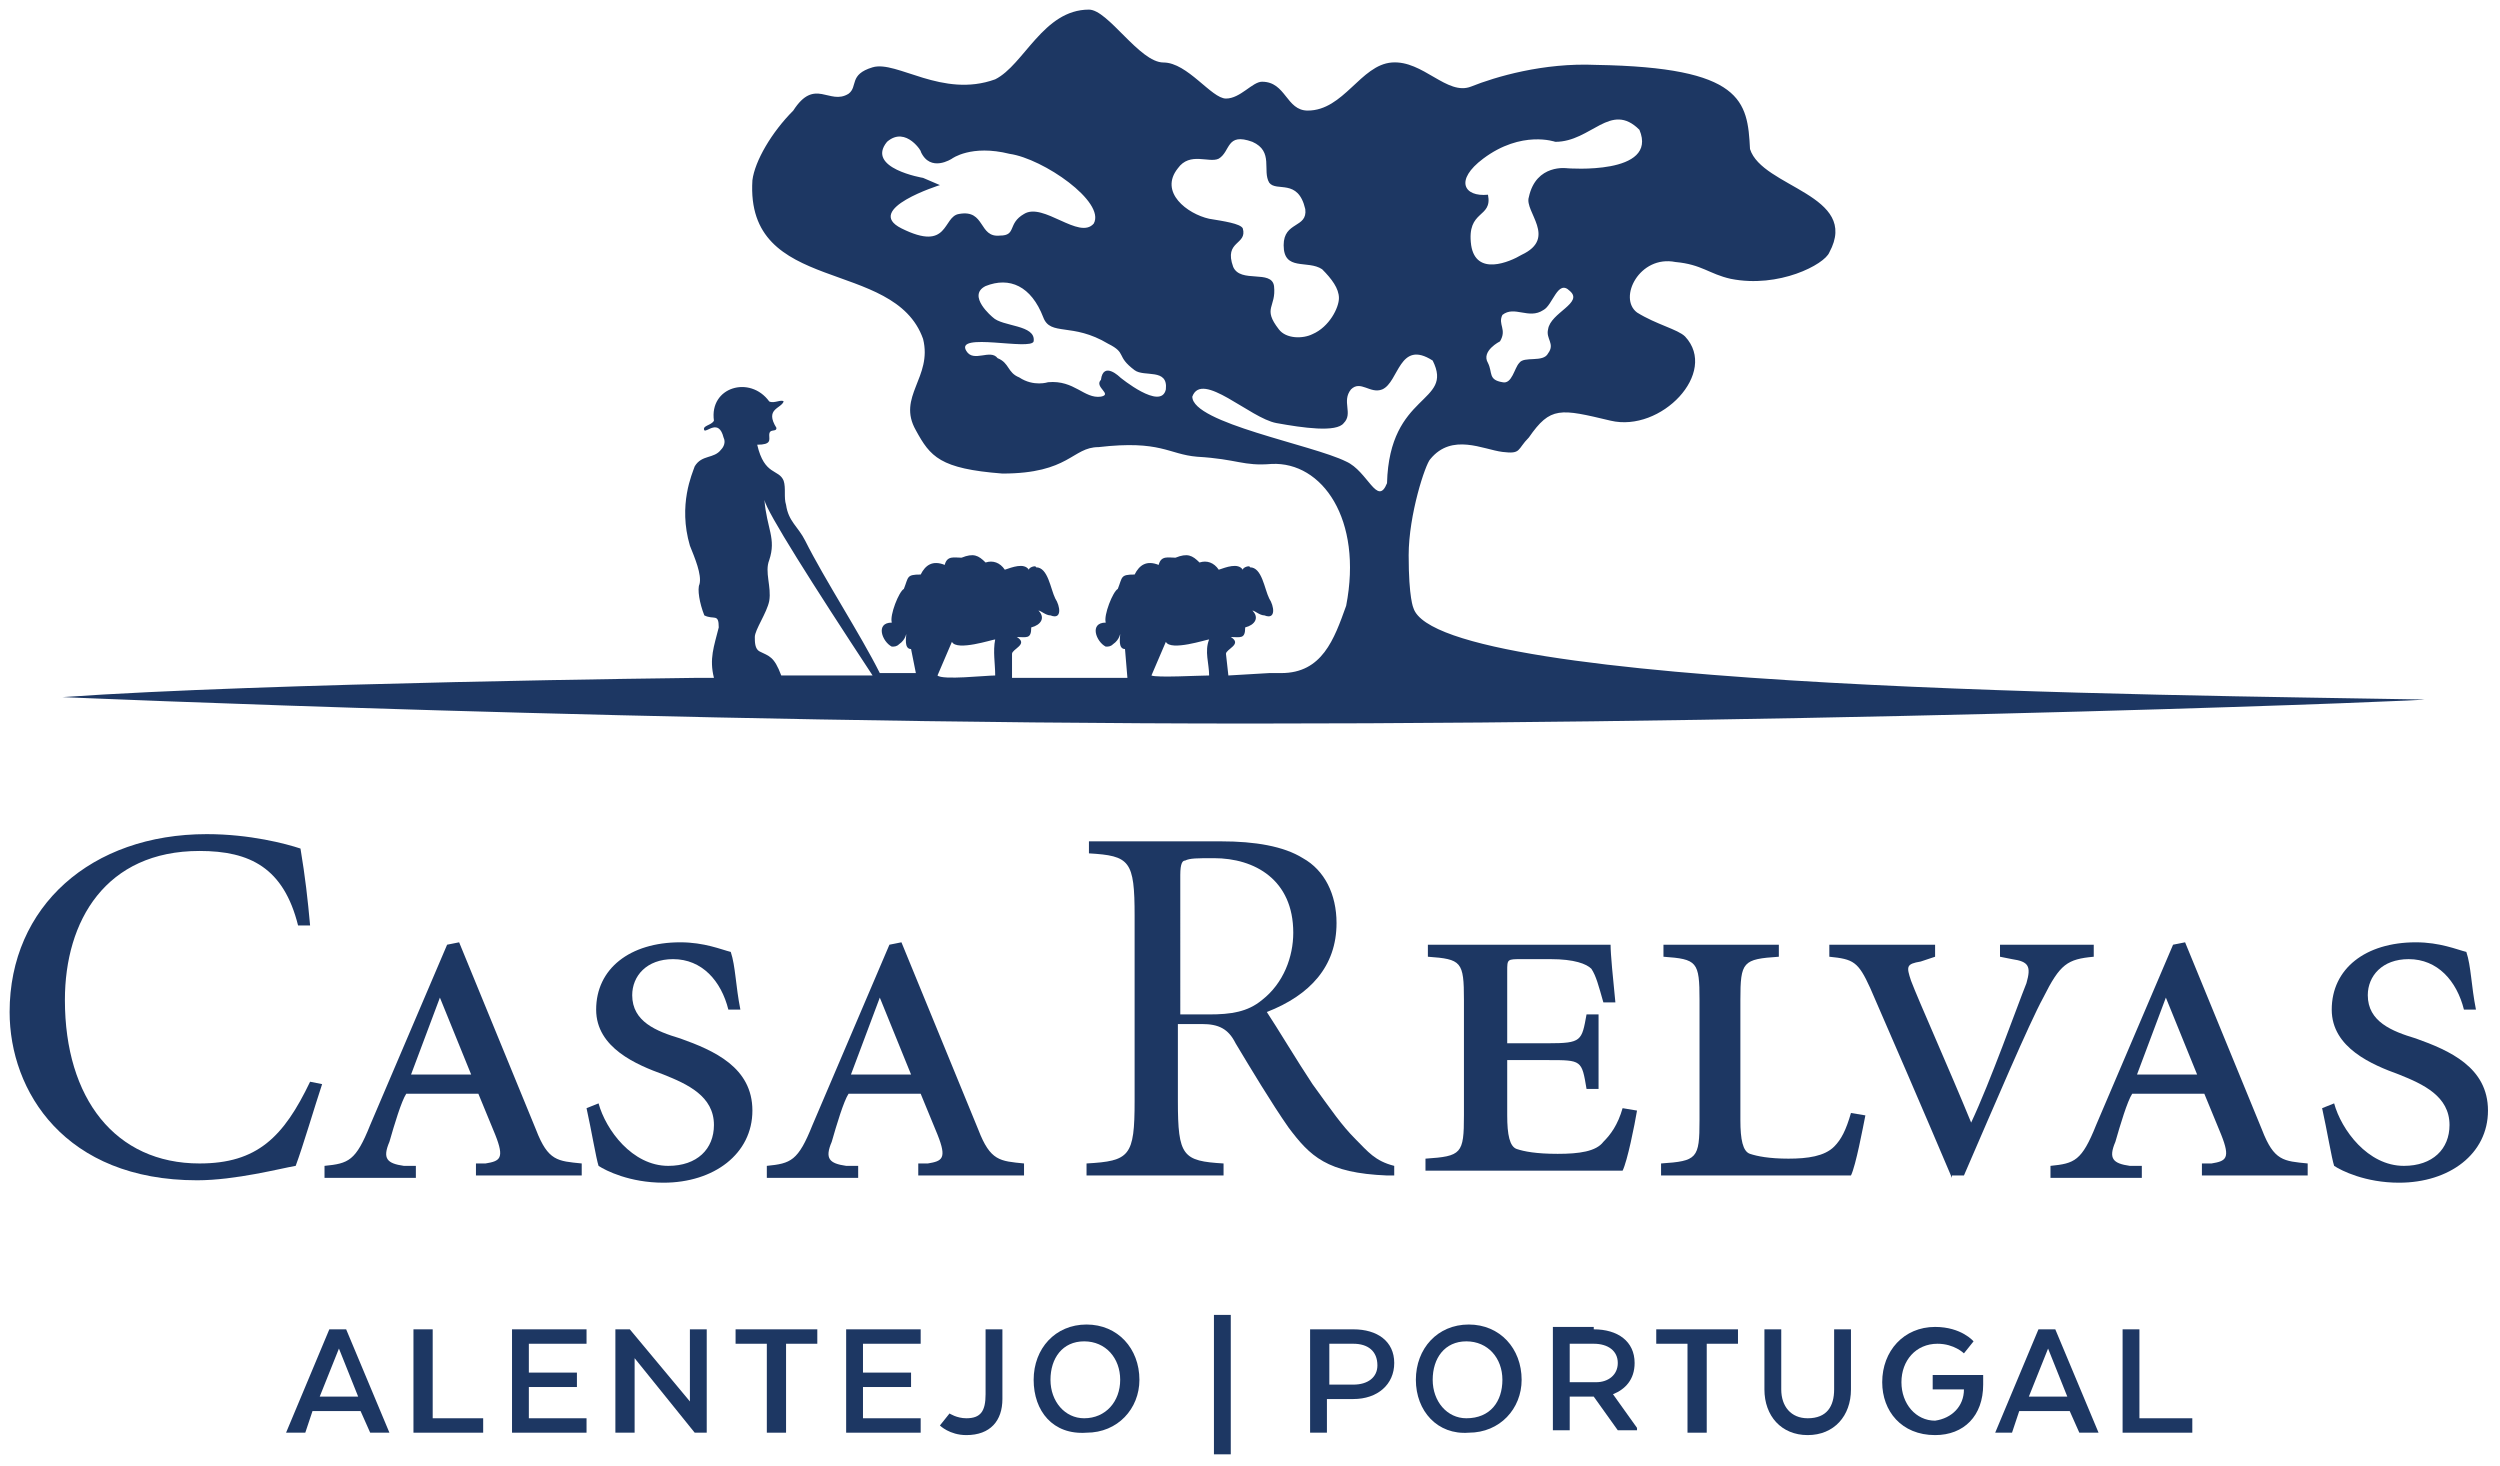 <svg xml:space="preserve" style="enable-background:new 0 0 104 61;" viewBox="0 0 104 61" y="0px" x="0px" xmlns:xlink="http://www.w3.org/1999/xlink" xmlns="http://www.w3.org/2000/svg" id="Layer_1" version="1.1">
<style type="text/css">
	.st0{fill-rule:evenodd;clip-rule:evenodd;fill:#1D3763;}
	.st1{fill:#1D3763;}
</style>
<g>
	<g>
		<path d="M51.1,28.1l1.7-0.1l0.5,0c1.7,0,2.2-1.4,2.7-2.8c0.7-3.6-1-6-3.1-5.9c-1.2,0.1-1.4-0.2-3.1-0.3
			c-1.2-0.1-1.5-0.7-4.1-0.4c-1.1,0-1.2,1.1-4,1.1c-2.6-0.2-3-0.7-3.6-1.8c-0.8-1.4,0.7-2.2,0.3-3.8c-1.2-3.4-7.4-1.8-7.1-6.6
			c0.1-0.8,0.8-2,1.7-2.9c0.9-1.4,1.5-0.2,2.3-0.7c0.4-0.3,0-0.8,1-1.1c1-0.3,2.9,1.3,5.1,0.5c1.2-0.6,2-2.9,3.9-2.9
			c0.8,0,2.1,2.2,3.1,2.2c1,0,2,1.5,2.6,1.5c0.6,0,1.1-0.7,1.5-0.7c1,0,1,1.2,1.9,1.2c1.5,0,2.2-1.9,3.5-2c1.3-0.1,2.3,1.4,3.3,1
			c1-0.4,3-1,5.2-0.9c6.1,0.1,6.3,1.5,6.4,3.5c0.5,1.6,4.6,1.9,3.3,4.3c-0.2,0.5-2.1,1.5-4.1,1.1c-0.9-0.2-1.2-0.6-2.3-0.7
			c-1.5-0.3-2.4,1.5-1.6,2.1c0.8,0.5,1.7,0.7,2,1c1.4,1.5-1,4-3.1,3.5c-2.1-0.5-2.5-0.6-3.4,0.7c-0.5,0.5-0.3,0.7-1.1,0.6
			c-0.8-0.1-2.1-0.8-3,0.3c-0.2,0.2-0.9,2.3-0.9,4c0,1.8,0.2,2.2,0.2,2.2c1.1,3.4,31.1,3.6,42,3.8c1.3,0-23,1-48.7,1
			C27.7,30.1,2.6,29,2.6,29c8.5-0.6,26.3-0.8,26.3-0.8h0.3h0.5c-0.2-0.8,0-1.3,0.2-2.1c0-0.6-0.2-0.3-0.6-0.5
			c-0.2-0.5-0.3-1.1-0.2-1.3c0.1-0.4-0.2-1.1-0.4-1.6c-0.5-1.7,0.1-3,0.2-3.3c0.3-0.5,0.8-0.3,1.1-0.7c0.1-0.1,0.2-0.3,0.1-0.5
			c-0.2-0.8-0.7-0.2-0.8-0.3c-0.1-0.2,0.3-0.2,0.4-0.4c-0.2-1.4,1.5-1.9,2.3-0.8c0.2,0.1,0.5-0.1,0.6,0c-0.1,0.3-0.8,0.3-0.3,1.1
			c0,0.2-0.3,0-0.3,0.3c0,0.2,0.1,0.4-0.5,0.4c0.3,1.3,0.9,1,1.1,1.5c0.1,0.3,0,0.7,0.1,1c0.1,0.7,0.5,0.9,0.8,1.5
			c0.8,1.6,2.3,3.9,3.1,5.5l0.4,0l1.1,0L37.9,27c-0.3,0-0.2-0.5-0.2-0.6c0-0.1,0,0.2-0.3,0.4c-0.1,0.1-0.2,0.1-0.3,0.1
			c-0.4-0.2-0.7-1,0-1c-0.1-0.3,0.3-1.3,0.5-1.4c0.2-0.5,0.1-0.6,0.7-0.6c0.2-0.4,0.5-0.6,1-0.4c0.1-0.4,0.4-0.3,0.7-0.3
			c0.5-0.2,0.7-0.1,1,0.2c0.3-0.1,0.6,0,0.8,0.3c0.3-0.1,0.8-0.3,1,0c0-0.1,0.3-0.2,0.3-0.1c0.5,0,0.6,0.9,0.8,1.3
			c0.2,0.3,0.3,0.9-0.2,0.7c-0.2,0-0.4-0.2-0.5-0.2c0.3,0.3,0.1,0.6-0.3,0.7c0,0.5-0.2,0.4-0.6,0.4c0.5,0.3-0.2,0.5-0.2,0.7v1l1.2,0
			l3.6,0L46.8,27c-0.3,0-0.2-0.5-0.2-0.6c0-0.1,0,0.2-0.3,0.4c-0.1,0.1-0.2,0.1-0.3,0.1c-0.4-0.2-0.7-1,0-1
			c-0.1-0.3,0.3-1.3,0.5-1.4c0.2-0.5,0.1-0.6,0.7-0.6c0.2-0.4,0.5-0.6,1-0.4c0.1-0.4,0.4-0.3,0.7-0.3c0.5-0.2,0.7-0.1,1,0.2
			c0.3-0.1,0.6,0,0.8,0.3c0.3-0.1,0.8-0.3,1,0c0-0.1,0.3-0.2,0.3-0.1c0.5,0,0.6,0.9,0.8,1.3c0.2,0.3,0.3,0.9-0.2,0.7
			c-0.2,0-0.4-0.2-0.5-0.2c0.3,0.3,0.1,0.6-0.3,0.7c0,0.5-0.2,0.4-0.6,0.4c0.5,0.3-0.2,0.5-0.2,0.7L51.1,28.1z M47.9,28.1
			c0.2,0.1,2,0,2.4,0c0-0.5-0.2-1,0-1.5c-0.1,0-1.6,0.5-1.8,0.1L47.9,28.1z M41.4,28.1c0-0.5-0.1-1,0-1.5c-0.1,0-1.6,0.5-1.8,0.1
			L39,28.1C39.2,28.3,41,28.1,41.4,28.1 M36.3,28.1c-2.5-3.8-4.4-6.8-4.5-7.3c0.1,1.2,0.5,1.6,0.2,2.5c-0.2,0.5,0.1,1.1,0,1.7
			c-0.1,0.5-0.6,1.2-0.6,1.5c0,0.2,0,0.5,0.2,0.6c0.4,0.2,0.6,0.2,0.9,1L36.3,28.1z M65.2,7c0,0,3.8,0.3,3-1.6
			c-1.2-1.2-2,0.5-3.5,0.5c0,0-1.4-0.5-3,0.7c-1.2,0.9-0.8,1.6,0.2,1.5c0.2,1-0.9,0.6-0.7,2.1c0.2,1.3,1.6,0.7,2.1,0.4
			c1.5-0.7,0.1-1.8,0.3-2.4C63.9,6.8,65.2,7,65.2,7 M53.4,10.2c0-1,1-0.7,0.9-1.5C54,7.4,53.1,8,52.8,7.6c-0.3-0.5,0.2-1.3-0.7-1.7
			c-1.1-0.4-0.9,0.4-1.4,0.7c-0.4,0.2-1.2-0.3-1.7,0.4c-0.8,1,0.4,1.9,1.3,2.1c0.6,0.1,1.3,0.2,1.4,0.4c0.2,0.7-0.8,0.5-0.4,1.6
			c0.3,0.7,1.6,0.1,1.7,0.8c0.1,0.9-0.5,0.9,0.2,1.8c0.3,0.4,1,0.4,1.4,0.2c0.7-0.3,1.1-1.1,1.1-1.5c0-0.4-0.3-0.8-0.7-1.2
			C54.4,10.8,53.4,11.3,53.4,10.2 M36.9,5.9c-0.9,1.1,1.5,1.5,1.5,1.5l0.7,0.3c0,0-3.2,1-1.6,1.8c2,1,1.7-0.5,2.4-0.6
			c1.1-0.2,0.8,1,1.7,0.9c0.7,0,0.3-0.5,1-0.9c0.8-0.5,2.3,1.1,2.9,0.4c0.5-0.9-2.1-2.7-3.5-2.9c-1.6-0.4-2.4,0.2-2.4,0.2
			s-0.9,0.6-1.3-0.3C38.4,6.4,37.7,5.2,36.9,5.9 M64.4,13.7c0.1-0.7,1.5-1.1,0.9-1.6c-0.5-0.5-0.7,0.6-1.1,0.8
			c-0.6,0.4-1.2-0.2-1.7,0.2c-0.2,0.4,0.2,0.6-0.1,1.1c0,0-0.8,0.4-0.5,0.9c0.2,0.4,0,0.7,0.6,0.8c0.4,0.1,0.5-0.6,0.7-0.8
			c0.2-0.3,1,0,1.2-0.4C64.7,14.3,64.3,14.1,64.4,13.7 M56,19.2c0.9,0.4,1.3,1.9,1.7,0.9c0.1-3.8,2.8-3.3,1.9-5.1
			c-1.4-0.9-1.4,0.9-2.1,1.2c-0.5,0.2-0.9-0.4-1.3,0c-0.4,0.5,0.1,1-0.3,1.4c-0.3,0.4-1.7,0.2-2.8,0c-1.1-0.2-3.1-2.2-3.5-1.1
			C49.6,17.6,54.6,18.5,56,19.2 M43,14.2c-0.1,0.4-3.3-0.4-2.8,0.4c0.3,0.5,1-0.1,1.3,0.3c0.5,0.2,0.4,0.6,0.9,0.8
			c0.6,0.4,1.2,0.2,1.2,0.2c1.1-0.1,1.5,0.7,2.2,0.6c0.5-0.1-0.3-0.4,0-0.7c0.1-0.8,0.8-0.1,0.8-0.1s1.7,1.4,1.9,0.5
			c0.1-0.9-0.9-0.5-1.3-0.8c-0.8-0.6-0.3-0.7-1.1-1.1c-1.5-0.9-2.4-0.3-2.7-1.1c-0.5-1.3-1.4-1.7-2.4-1.3c-0.8,0.4,0.3,1.3,0.3,1.3
			C41.7,13.6,43.1,13.5,43,14.2" class="st0"></path>
		<path d="M12.4,38.5c-0.6-2.4-2-3.1-4.1-3.1c-3.9,0-5.6,2.9-5.6,6.2c0,4.1,2.1,6.8,5.6,6.8c2.4,0,3.5-1.1,4.6-3.4
			l0.5,0.1c-0.3,0.9-0.8,2.6-1.1,3.4c-0.6,0.1-2.5,0.6-4.1,0.6c-5.5,0-7.8-3.7-7.8-7c0-4.4,3.4-7.4,8.2-7.4c1.8,0,3.3,0.4,3.9,0.6
			c0.2,1.2,0.3,2.1,0.4,3.2L12.4,38.5z" class="st1"></path>
		<path d="M19.8,48.4l0.4,0c0.6-0.1,0.8-0.2,0.4-1.2l-0.7-1.7h-3c-0.2,0.3-0.5,1.3-0.7,2c-0.3,0.7-0.1,0.9,0.6,1l0.5,0
			v0.5h-3.8v-0.5c1-0.1,1.3-0.2,1.9-1.7l3.2-7.5l0.5-0.1l3.2,7.8c0.5,1.3,0.9,1.3,1.9,1.4v0.5h-4.4V48.4z M17.1,44.7h2.5l-1.3-3.2h0
			L17.1,44.7z" class="st1"></path>
		<path d="M24.9,45.9c0.3,1.1,1.4,2.6,2.9,2.6c1.2,0,1.9-0.7,1.9-1.7c0-1.2-1.1-1.7-2.1-2.1c-1.1-0.4-2.8-1.1-2.8-2.7
			c0-1.7,1.4-2.8,3.5-2.8c1,0,1.7,0.3,2.1,0.4c0.2,0.6,0.2,1.4,0.4,2.4l-0.5,0c-0.3-1.2-1.1-2.1-2.3-2.1c-1.1,0-1.7,0.7-1.7,1.5
			c0,1.1,1,1.5,2,1.8c1.4,0.5,3,1.2,3,3c0,1.8-1.6,3-3.7,3c-1.4,0-2.4-0.5-2.7-0.7c-0.1-0.3-0.3-1.5-0.5-2.4L24.9,45.9z" class="st1"></path>
		<path d="M38.2,48.4l0.4,0c0.6-0.1,0.8-0.2,0.4-1.2l-0.7-1.7h-3c-0.2,0.3-0.5,1.3-0.7,2c-0.3,0.7-0.1,0.9,0.6,1l0.5,0
			v0.5h-3.8v-0.5c1-0.1,1.3-0.2,1.9-1.7l3.2-7.5l0.5-0.1l3.2,7.8c0.5,1.3,0.9,1.3,1.9,1.4v0.5h-4.4V48.4z M35.4,44.7h2.5l-1.3-3.2h0
			L35.4,44.7z" class="st1"></path>
		<path d="M49,45.8c0,2.3,0.2,2.5,1.9,2.6v0.5h-5.7v-0.5c1.8-0.1,2-0.3,2-2.6v-7.7c0-2.3-0.2-2.5-1.9-2.6v-0.5h5.5
			c1.4,0,2.6,0.2,3.4,0.7c0.9,0.5,1.4,1.5,1.4,2.7c0,1.8-1.1,3-2.9,3.7c0.4,0.6,1.3,2.1,1.9,3c0.8,1.1,1.2,1.7,1.8,2.3
			c0.5,0.5,0.8,0.9,1.6,1.1l0,0.4h-0.3c-2.5-0.1-3.2-0.8-4.1-2c-0.7-1-1.6-2.5-2.2-3.5c-0.3-0.6-0.7-0.8-1.4-0.8H49V45.8z M49,42.2
			h1.3c0.9,0,1.6-0.1,2.2-0.6c0.9-0.7,1.3-1.8,1.3-2.8c0-2.2-1.6-3.1-3.3-3.1c-0.7,0-1,0-1.2,0.1c-0.1,0-0.2,0.1-0.2,0.6V42.2z" class="st1"></path>
		<path d="M60.9,41.6c0-1.6-0.1-1.7-1.5-1.8v-0.5H67c0,0.4,0.1,1.4,0.2,2.4l-0.5,0c-0.2-0.7-0.3-1.1-0.5-1.4
			c-0.2-0.2-0.7-0.4-1.7-0.4h-1.2c-0.6,0-0.6,0-0.6,0.5v3h1.7c1.4,0,1.4-0.1,1.6-1.2h0.5v3.1h-0.5c-0.2-1.2-0.2-1.2-1.6-1.2h-1.7
			v2.3c0,0.8,0.1,1.3,0.4,1.4c0.3,0.1,0.8,0.2,1.7,0.2c0.9,0,1.6-0.1,1.9-0.5c0.3-0.3,0.6-0.7,0.8-1.4l0.6,0.1
			c-0.1,0.6-0.4,2.1-0.6,2.5h-8.2v-0.5c1.5-0.1,1.6-0.2,1.6-1.8V41.6z" class="st1"></path>
		<path d="M69.1,48.9v-0.5c1.5-0.1,1.6-0.2,1.6-1.8v-5c0-1.6-0.1-1.7-1.5-1.8v-0.5h4.8v0.5c-1.5,0.1-1.6,0.2-1.6,1.8v5
			c0,0.8,0.1,1.3,0.4,1.4c0.3,0.1,0.8,0.2,1.6,0.2c0.8,0,1.5-0.1,1.9-0.5c0.3-0.3,0.5-0.7,0.7-1.4l0.6,0.1c-0.1,0.5-0.4,2.1-0.6,2.5
			H69.1z" class="st1"></path>
		<path d="M81.2,49c-1.1-2.6-2.7-6.3-3.4-7.9c-0.5-1.1-0.7-1.2-1.7-1.3v-0.5h4.4v0.5L79.9,40c-0.6,0.1-0.6,0.2-0.4,0.8
			c0.3,0.8,1.6,3.7,2.5,5.9c0.8-1.7,1.9-4.8,2.3-5.8c0.2-0.7,0.1-0.9-0.6-1l-0.5-0.1v-0.5h3.9v0.5c-1.1,0.1-1.4,0.3-2.1,1.7
			c-0.6,1.1-2,4.4-3.3,7.4H81.2z" class="st1"></path>
		<path d="M91.6,48.4l0.4,0c0.6-0.1,0.8-0.2,0.4-1.2l-0.7-1.7h-3c-0.2,0.3-0.5,1.3-0.7,2c-0.3,0.7-0.1,0.9,0.6,1l0.5,0
			v0.5h-3.8v-0.5c1-0.1,1.3-0.2,1.9-1.7l3.2-7.5l0.5-0.1l3.2,7.8c0.5,1.3,0.9,1.3,1.9,1.4v0.5h-4.4V48.4z M88.9,44.7h2.5l-1.3-3.2h0
			L88.9,44.7z" class="st1"></path>
		<path d="M97.1,45.9c0.3,1.1,1.4,2.6,2.9,2.6c1.2,0,1.9-0.7,1.9-1.7c0-1.2-1.1-1.7-2.1-2.1C98.7,44.3,97,43.6,97,42
			c0-1.7,1.4-2.8,3.5-2.8c1,0,1.7,0.3,2.1,0.4c0.2,0.6,0.2,1.4,0.4,2.4l-0.5,0c-0.3-1.2-1.1-2.1-2.3-2.1c-1.1,0-1.7,0.7-1.7,1.5
			c0,1.1,1,1.5,2,1.8c1.4,0.5,3,1.2,3,3c0,1.8-1.6,3-3.7,3c-1.4,0-2.4-0.5-2.7-0.7c-0.1-0.3-0.3-1.5-0.5-2.4L97.1,45.9z" class="st1"></path>
		<path d="M16.2,59.6h-0.8l-0.4-0.9H13l-0.3,0.9h-0.8l1.8-4.3h0.7L16.2,59.6z M13.3,58.1h1.6l-0.8-2L13.3,58.1z" class="st1"></path>
		<polygon points="17.2,59.6 17.2,55.3 18,55.3 18,59 20.1,59 20.1,59.6" class="st1"></polygon>
		<polygon points="24,57.7 22,57.7 22,59 24.4,59 24.4,59.6 21.3,59.6 21.3,55.3 24.4,55.3 24.4,55.9 22,55.9 22,57.1 
			24,57.1" class="st1"></polygon>
		<polygon points="29.4,59.6 28.9,59.6 26.4,56.5 26.4,59.6 25.6,59.6 25.6,55.3 26.2,55.3 28.7,58.3 28.7,55.3 
			29.4,55.3" class="st1"></polygon>
		<polygon points="30.6,55.3 34,55.3 34,55.9 32.7,55.9 32.7,59.6 31.9,59.6 31.9,55.9 30.6,55.9" class="st1"></polygon>
		<polygon points="37.9,57.7 35.9,57.7 35.9,59 38.3,59 38.3,59.6 35.2,59.6 35.2,55.3 38.3,55.3 38.3,55.9 35.9,55.9 
			35.9,57.1 37.9,57.1" class="st1"></polygon>
		<path d="M39.5,58.8c0,0,0.3,0.2,0.7,0.2c0.6,0,0.8-0.3,0.8-1v-2.7h0.7v2.9c0,0.9-0.5,1.5-1.5,1.5
			c-0.7,0-1.1-0.4-1.1-0.4L39.5,58.8z" class="st1"></path>
		<path d="M43,57.4c0-1.3,0.9-2.3,2.2-2.3c1.3,0,2.2,1,2.2,2.3c0,1.2-0.9,2.2-2.2,2.2C43.8,59.7,43,58.7,43,57.4
			 M46.6,57.4c0-0.9-0.6-1.6-1.5-1.6c-0.9,0-1.4,0.7-1.4,1.6c0,0.9,0.6,1.6,1.4,1.6C46,59,46.6,58.3,46.6,57.4" class="st1"></path>
		<rect height="5.8" width="0.7" class="st1" y="54.7" x="50.5"></rect>
		<path d="M54.5,55.3h1.8c1,0,1.7,0.5,1.7,1.4c0,0.9-0.7,1.5-1.7,1.5h-1.1v1.4h-0.7V55.3z M56.3,55.9h-1v1.7h1
			c0.6,0,1-0.3,1-0.8C57.3,56.2,56.9,55.9,56.3,55.9" class="st1"></path>
		<path d="M58.9,57.4c0-1.3,0.9-2.3,2.2-2.3c1.3,0,2.2,1,2.2,2.3c0,1.2-0.9,2.2-2.2,2.2C59.8,59.7,58.9,58.7,58.9,57.4
			 M62.5,57.4c0-0.9-0.6-1.6-1.5-1.6c-0.9,0-1.4,0.7-1.4,1.6c0,0.9,0.6,1.6,1.4,1.6C62,59,62.5,58.3,62.5,57.4" class="st1"></path>
		<path d="M66.3,55.3c1,0,1.7,0.5,1.7,1.4c0,0.7-0.4,1.1-0.9,1.3v0l1,1.4v0.1h-0.8l-1-1.4h-1v1.4h-0.7v-4.3H66.3z
			 M66.3,55.9h-1v1.6h1.1c0.5,0,0.9-0.3,0.9-0.8C67.3,56.2,66.9,55.9,66.3,55.9" class="st1"></path>
		<polygon points="68.9,55.3 72.3,55.3 72.3,55.9 71,55.9 71,59.6 70.2,59.6 70.2,55.9 68.9,55.9" class="st1"></polygon>
		<path d="M73.4,57.8v-2.5h0.7v2.5c0,0.7,0.4,1.2,1.1,1.2c0.8,0,1.1-0.5,1.1-1.2v-2.5h0.7v2.5c0,1.1-0.7,1.9-1.8,1.9
			C74.1,59.7,73.4,58.9,73.4,57.8" class="st1"></path>
		<path d="M81.7,57.8h-1.3v-0.6h2.1v0.4c0,1.3-0.8,2.1-2,2.1c-1.4,0-2.2-1-2.2-2.2c0-1.3,0.9-2.3,2.2-2.3
			c1.1,0,1.6,0.6,1.6,0.6l-0.4,0.5c0,0-0.4-0.4-1.1-0.4c-0.9,0-1.5,0.7-1.5,1.6c0,0.9,0.6,1.6,1.4,1.6C81.2,59,81.7,58.5,81.7,57.8
			L81.7,57.8z" class="st1"></path>
		<path d="M87.3,59.6h-0.8l-0.4-0.9h-2.1l-0.3,0.9H83l1.8-4.3h0.7L87.3,59.6z M84.4,58.1H86l-0.8-2L84.4,58.1z" class="st1"></path>
		<polygon points="88.3,59.6 88.3,55.3 89,55.3 89,59 91.2,59 91.2,59.6" class="st1"></polygon>
	</g>
</g>
</svg>
